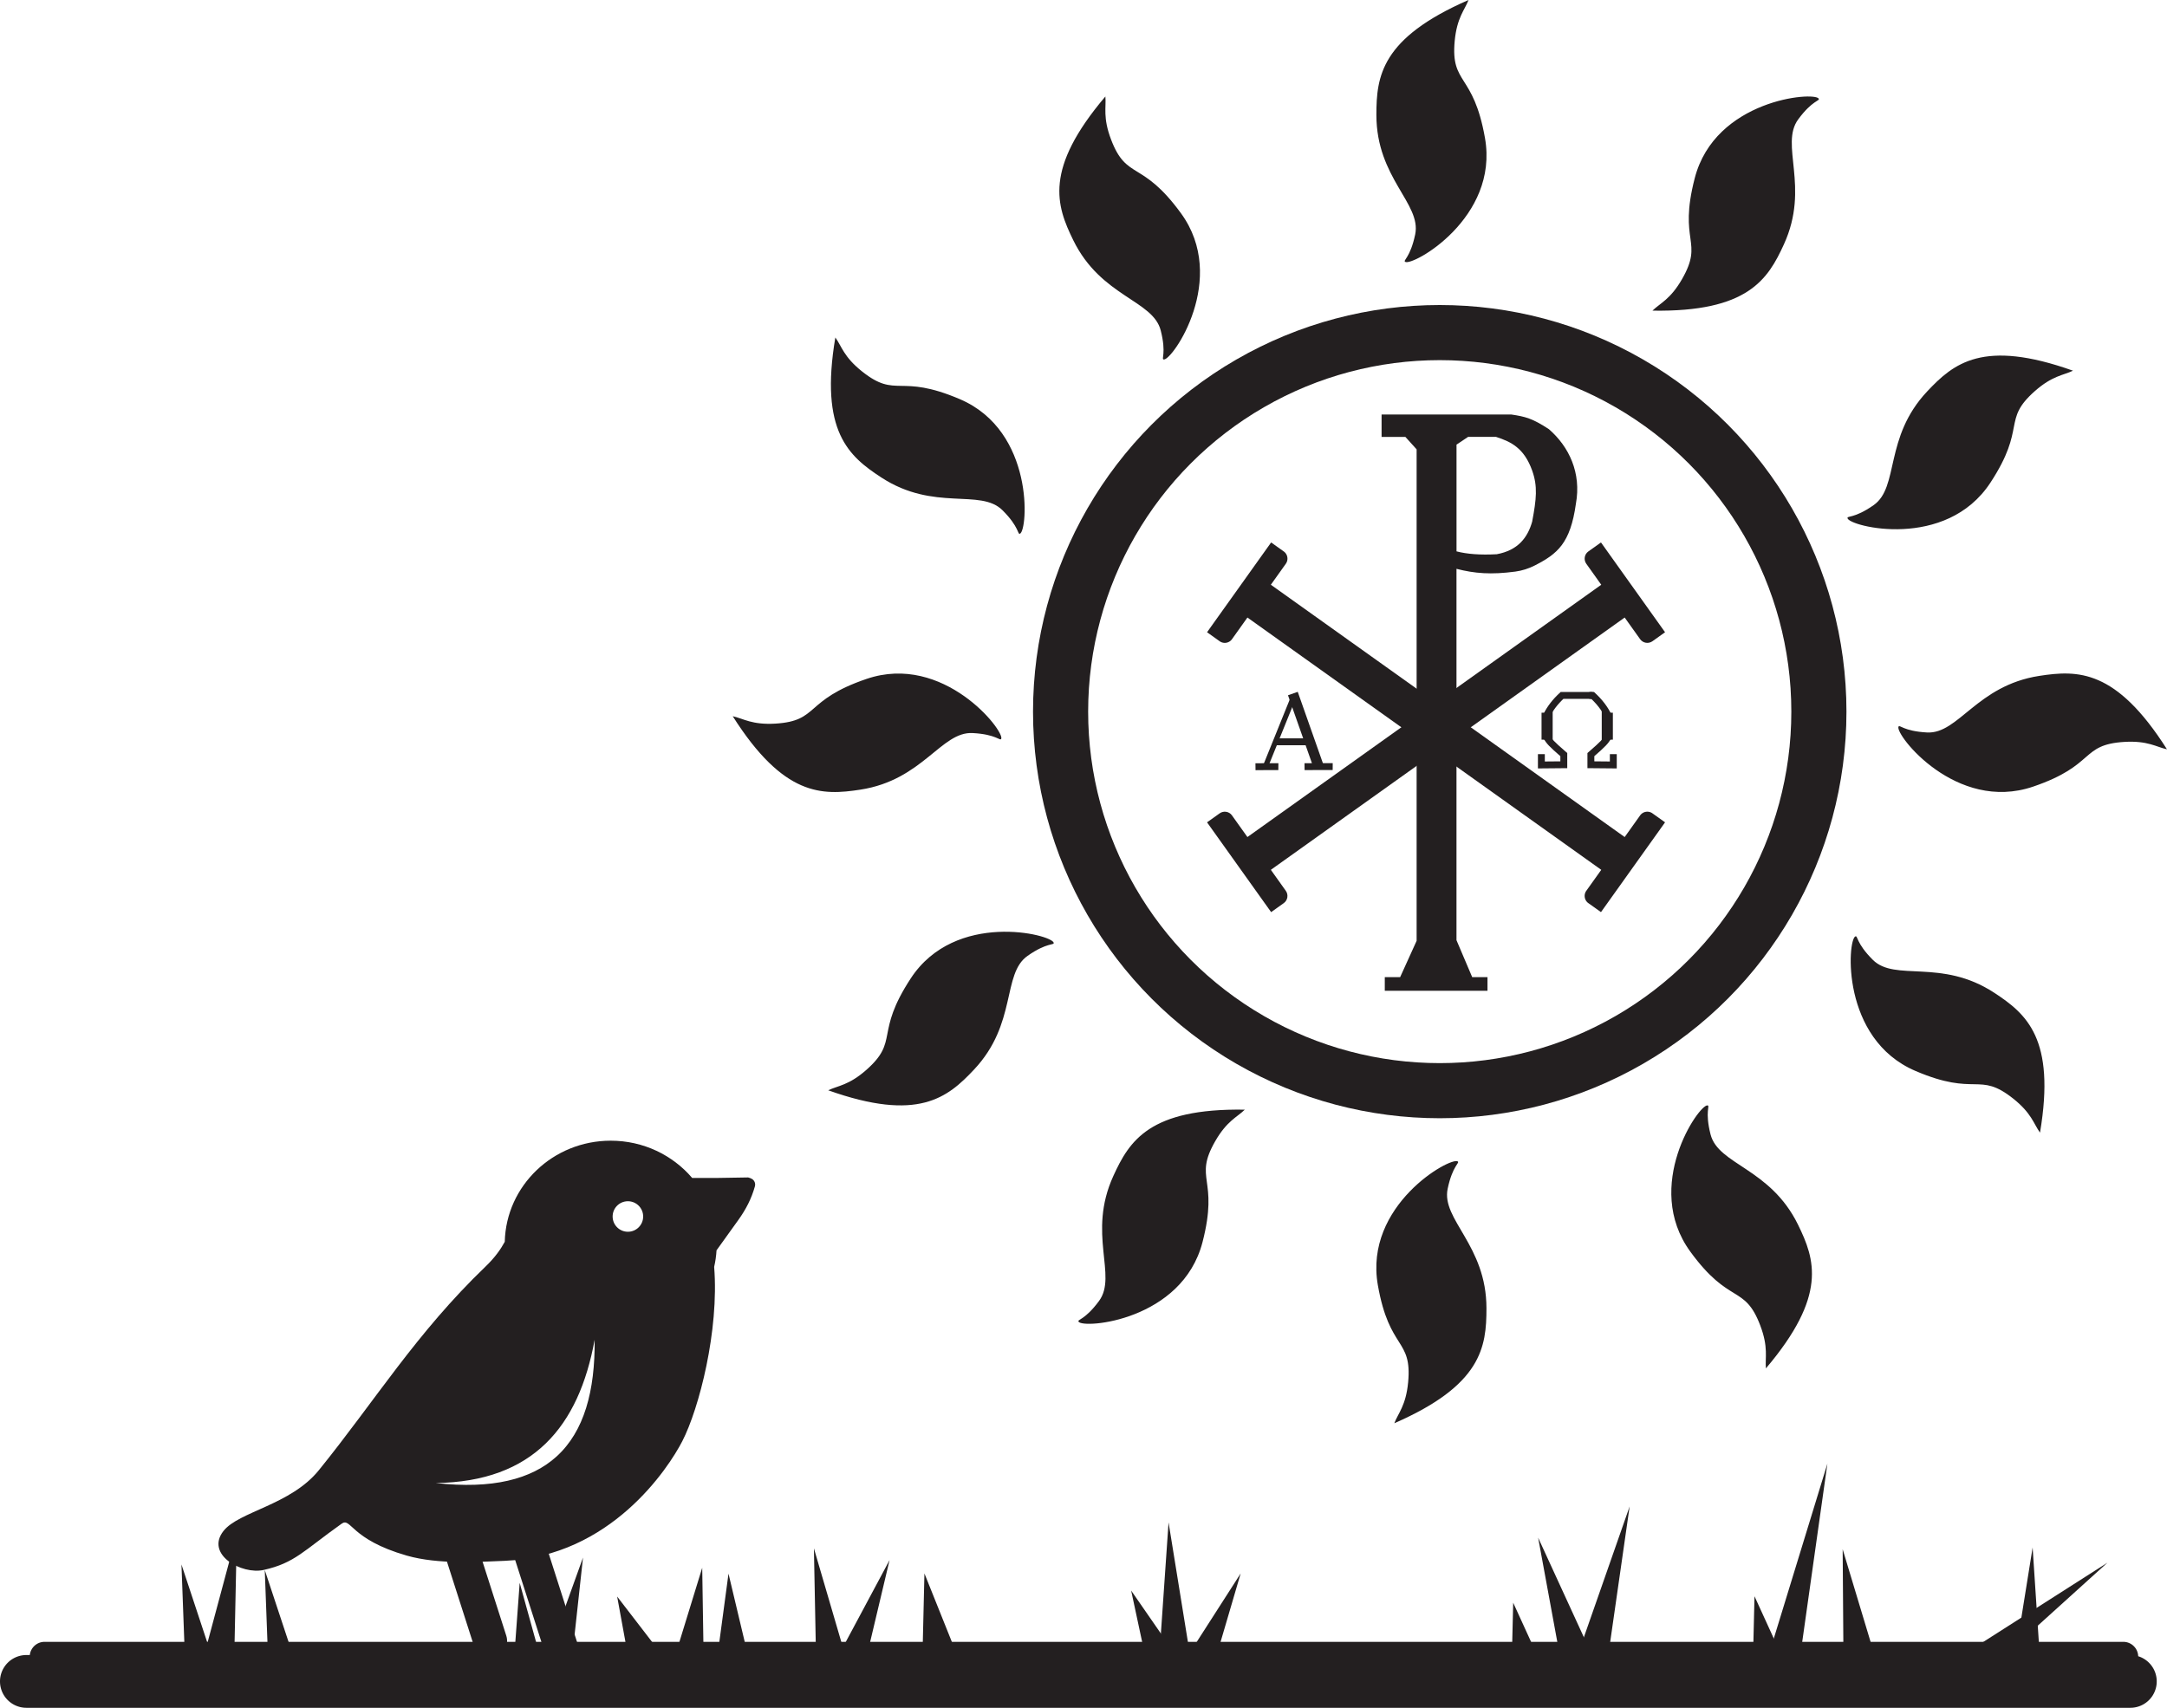 <svg xmlns="http://www.w3.org/2000/svg" viewBox="0 0 628.98 495.83"><defs><style>.cls-1{stroke-width:2px}.cls-1,.cls-2,.cls-5{fill:none;stroke:#231f20;stroke-miterlimit:10}.cls-2{stroke-width:.92px}.cls-7{fill:#231f20}.cls-5{stroke-width:1.08px}</style></defs><circle id="Circulo" cx="417.89" cy="206.61" r="110.05" style="stroke-width:16px;fill:none;stroke:#231f20;stroke-miterlimit:10"/><g id="Sol"><path d="M426.24 0c-25.36 11.06-26.74 22.13-26.74 33.36 0 18.37 13.14 25.75 11.26 34.72-1.43 6.79-3.6 7.49-2.91 7.94 2.11 1.37 27.26-12.7 23.17-35.94-3.35-19.03-9.98-15.37-8.79-28.17.64-6.81 2.9-8.98 4.02-11.92ZM320.84 28.01c-17.9 21.1-14.26 31.65-9.32 41.73 8.08 16.5 23.14 17.34 25.39 26.22 1.71 6.72.06 8.31.88 8.41 2.49.3 18.88-23.41 4.98-42.47-11.38-15.61-15.73-9.4-20.29-21.42-2.43-6.4-1.36-9.34-1.64-12.47ZM242.46 97.98c-4.6 27.28 3.92 34.49 13.32 40.63 15.38 10.05 28.75 3.07 35.23 9.56 4.9 4.9 4.3 7.11 5.05 6.78 2.3-1.02 4.26-29.77-17.43-39.05-17.76-7.6-18.32-.04-28.39-8.04-5.36-4.26-5.94-7.34-7.78-9.88ZM212.67 207.93c14.81 23.37 25.96 23.04 37.06 21.33 18.16-2.8 23.44-16.92 32.59-16.43 6.93.37 7.95 2.41 8.29 1.67 1.03-2.29-16.72-24.99-39.06-17.4-18.29 6.22-13.66 12.21-26.49 12.99-6.83.41-9.32-1.49-12.39-2.15ZM240.4 316.55c26.07 9.28 34.64 2.16 42.33-6.03 12.58-13.39 8.04-27.77 15.55-33.02 5.68-3.97 7.75-3 7.56-3.79-.6-2.44-28.57-9.39-41.49 10.35-10.58 16.16-3.24 18.03-12.87 26.55-5.13 4.53-8.26 4.57-11.09 5.94ZM361.3 322.17c-27.67-.44-33.51 9.07-38.16 19.28-7.62 16.72 1.29 28.88-4.14 36.26-4.11 5.59-6.38 5.33-5.94 6.02 1.35 2.12 30.07-.27 35.98-23.11 4.84-18.7-2.72-18.12 3.67-29.27 3.4-5.94 6.36-6.98 8.6-9.18ZM404.71 413.21c25.36-11.06 26.74-22.13 26.74-33.36 0-18.37-13.14-25.75-11.26-34.72 1.43-6.79 3.6-7.49 2.91-7.94-2.11-1.37-27.26 12.7-23.17 35.94 3.35 19.03 9.98 15.37 8.79 28.17-.64 6.81-2.9 8.98-4.02 11.92ZM512.56 397.29c17.9-21.1 14.26-31.65 9.32-41.73-8.08-16.5-23.14-17.34-25.39-26.22-1.71-6.72-.06-8.31-.88-8.41-2.49-.3-18.88 23.41-4.98 42.47 11.38 15.61 15.73 9.4 20.29 21.42 2.43 6.4 1.36 9.34 1.64 12.47ZM592.12 328.84c4.6-27.28-3.92-34.49-13.32-40.63-15.38-10.05-28.75-3.07-35.23-9.56-4.9-4.9-4.3-7.11-5.05-6.78-2.3 1.02-4.26 29.77 17.43 39.05 17.76 7.6 18.32.04 28.39 8.04 5.36 4.26 5.94 7.34 7.78 9.88ZM628.98 217.56c-14.81-23.37-25.96-23.04-37.06-21.33-18.16 2.8-23.44 16.92-32.59 16.43-6.93-.37-7.95-2.41-8.29-1.67-1.03 2.29 16.72 24.99 39.06 17.4 18.29-6.22 13.66-12.21 26.49-12.99 6.83-.41 9.32 1.49 12.39 2.15ZM601.69 107.62c-26.07-9.28-34.64-2.16-42.33 6.03-12.58 13.39-8.04 27.77-15.55 33.02-5.68 3.97-7.75 3-7.56 3.79.6 2.44 28.57 9.39 41.49-10.35 10.58-16.16 3.24-18.03 12.87-26.55 5.13-4.53 8.26-4.57 11.09-5.94ZM479.64 90.19c27.67.44 33.51-9.07 38.16-19.28 7.62-16.72-1.29-28.88 4.14-36.26 4.11-5.59 6.38-5.33 5.94-6.02-1.35-2.12-30.07.27-35.98 23.11-4.84 18.7 2.72 18.12-3.67 29.27-3.4 5.94-6.36 6.98-8.6 9.18Z" class="cls-7"/></g><g id="PX"><path d="M479.63 236.14a2.564 2.564 0 0 0-3.58.6l-4.48 6.28-102.7-73.25 4.34-6.09c.82-1.15.56-2.76-.6-3.58l-3.66-2.61-18.6 26.07 3.66 2.61c1.15.82 2.76.56 3.58-.6l4.48-6.28 102.7 73.25-4.34 6.09c-.82 1.15-.56 2.76.6 3.58l3.66 2.61 18.6-26.07-3.66-2.61Z" class="cls-7"/><path d="M479.63 186.17c-1.15.82-2.76.56-3.58-.6l-4.48-6.28-102.7 73.25 4.34 6.09c.82 1.15.56 2.76-.6 3.58l-3.66 2.61-18.6-26.07 3.66-2.61c1.15-.82 2.76-.56 3.58.6l4.48 6.28 102.7-73.25-4.34-6.09c-.82-1.15-.56-2.76.6-3.58l3.66-2.61 18.6 26.07-3.66 2.61Z" class="cls-7"/><path d="M449.57 124.6c-4.76-3.11-6.77-3.64-10.94-4.26h-37.62v6.51h6.91l3.26 3.61v142.69l-4.78 10.54h-4.46v3.96h29.81v-3.96h-4.44l-4.56-10.72V165.15c5.26 1.35 10.03 1.74 17.09.8 1.94-.26 3.82-.86 5.56-1.74 6.71-3.41 10.4-6.51 12.01-17.94 1.64-8.99-2-16.6-7.85-21.68Zm-4.83 26.78c-1.34 4.77-4.18 8.4-10.3 9.53-4.79.26-8.65-.04-11.68-.83v-30.99c1-.7 2.27-1.54 3.36-2.25h8.16v.02c4.35 1.41 8.11 3.24 10.45 9.79 1.62 4.56 1.22 8.25 0 14.72Z" class="cls-7"/></g><g id="A"><path d="M364.41 222.61c2.21-.03 4.43-.04 6.64-.02M378.65 222.59c2.72-.03 5.44-.04 8.17-.02" class="cls-1"/><path d="m375.64 201.9-8.36 20.69" style="stroke-width:1.5px;fill:none;stroke:#231f20;stroke-miterlimit:10"/><path d="m375.26 201.36 7.47 21.2" style="stroke-width:3px;fill:none;stroke:#231f20;stroke-miterlimit:10"/><path d="M370.03 215.37h9.32" class="cls-1"/></g><g id="Omega"><path d="M447.39 218.96v3.13l6.51-.06v-2.94c-3.76-3.26-4.17-3.83-4.98-5.09v-6.28c.98-2.02 2.46-3.96 4.47-5.82h8.87" class="cls-1"/><path d="M468.27 218.96v3.13l-6.51-.06v-2.94c3.76-3.26 4.17-3.83 4.98-5.09v-6.28c-.98-2.02-2.46-3.96-4.47-5.82h-.96" class="cls-1"/><path d="M447.9 206.92v7.83" class="cls-2"/><path d="M450.13 206.21v9.19" class="cls-5"/><path d="M467.68 206.92v7.83" class="cls-2"/><path d="M465.45 206.21v9.19" class="cls-5"/></g><path id="Tierra" d="M620.62 480.86c-.08-2.32-1.98-4.18-4.31-4.18H12.93c-2.22 0-4.03 1.68-4.28 3.83h-.99a7.66 7.66 0 0 0 0 15.32h610.68a7.66 7.66 0 0 0 2.29-14.97Z" class="cls-7"/><g id="Pasto"><path d="m53.85 486.16-1.18-31.95 10.04 30.35-8.86 1.6z" class="cls-7"/><path d="m59.06 481.28 9.69-36.13-.78 37.4-8.91-1.27zM78.04 487.77l-1.19-31.94 10.05 30.35-8.86 1.59zM142.06 489.89l-1.19-31.95 10.05 30.35-8.86 1.6z" class="cls-7"/><path d="m148.91 485.8 1.93-26.25 7.03 25.37-8.96.88z" class="cls-7"/><path d="m156.32 488.08 12.9-35.87-4.13 37.89-8.77-2.02zM182.57 482.34l-3.44-18.81 11.66 15.15-8.22 3.66zM195.36 482.68l8.46-27.51.45 28.78-8.91-1.27zM208.17 481.33l3.28-24.45 5.71 24-8.99.45zM236.9 483.51l-.66-33.98 9.55 32.62-8.89 1.36z" class="cls-7"/><path d="m241.71 483.77 16.49-30.83-8.07 34.02-8.42-3.19zM267.79 479.19l.53-22.37 8.32 20.77-8.85 1.6zM333.13 484.25l-4.81-22.46 13.07 18.89-8.26 3.57z" class="cls-7"/><path d="m336.47 481.23 2.71-39.23 6.28 38.82-8.99.41z" class="cls-7"/><path d="m343 483.49 17.11-26.67-8.93 30.41-8.18-3.74zM438.72 485.37l.49-20.05 8.33 18.24-8.82 1.81zM453.01 482.12l-6.56-35.69 15.14 32.98-8.58 2.71z" class="cls-7"/><path d="m457.67 481.23 15.34-43.87-6.6 46-8.74-2.13zM508.77 483.49l.48-20.05 8.33 18.24-8.81 1.81z" class="cls-7"/><path d="m513.6 479.79 16.81-54.85-8.02 56.8-8.79-1.95zM535.07 481.44l-.23-31.65 9.13 30.3-8.9 1.35zM566.23 482.72l45.46-29.02-40 36.18-5.46-7.16z" class="cls-7"/><path d="m583.62 488.9 6.36-39.62 2.63 40.04-8.99-.42z" class="cls-7"/></g><path id="Pajaro" d="m217.88 342.08-.72-.23c-4.13.07-8.42.14-8.55.14h-7.71c-5.65-6.61-14.14-10.81-23.63-10.81-16.75 0-30.37 13.07-30.76 29.35-1.15 2.11-2.78 4.51-5.64 7.25-20.08 19.3-32.09 39.03-48.34 59.09-8.17 10.09-23.21 11.96-27.66 17.62-5.36 6.82 5.29 12.75 11.66 11.32 9.06-2.04 11.51-5.52 22.62-13.42 2.78-1.98 2.44 4.52 18.91 9.25 9.18 2.63 20.92 1.83 28.42 1.52 30.78-1.26 47.53-26.91 51.55-34.71 4.89-9.5 10.73-32.15 9.26-50.63.36-1.56.59-3.17.69-4.81l6.34-8.83c2.19-3.05 3.82-6.21 4.8-9.75.27-.99-.28-2.02-1.25-2.33Zm-56.36 80.81c-7.29 6.6-18.58 9.52-35.04 7.68 28.27-.37 41.54-16.44 46.12-41.61.14 14.84-3.03 26.64-11.08 33.93Zm20.73-65.27c-2.45 0-4.43-1.98-4.43-4.43s1.98-4.43 4.43-4.43 4.43 1.98 4.43 4.43-1.98 4.43-4.43 4.43Z" class="cls-7"/><g id="Pajaro_patas"><rect width="9.84" height="45.42" x="131.91" y="436.75" class="cls-7" rx="4.92" ry="4.92" transform="rotate(-17.76 136.821 459.431)"/><rect width="9.84" height="45.42" x="152.6" y="439.08" class="cls-7" rx="4.92" ry="4.92" transform="rotate(-17.76 157.507 461.745)"/></g></svg>